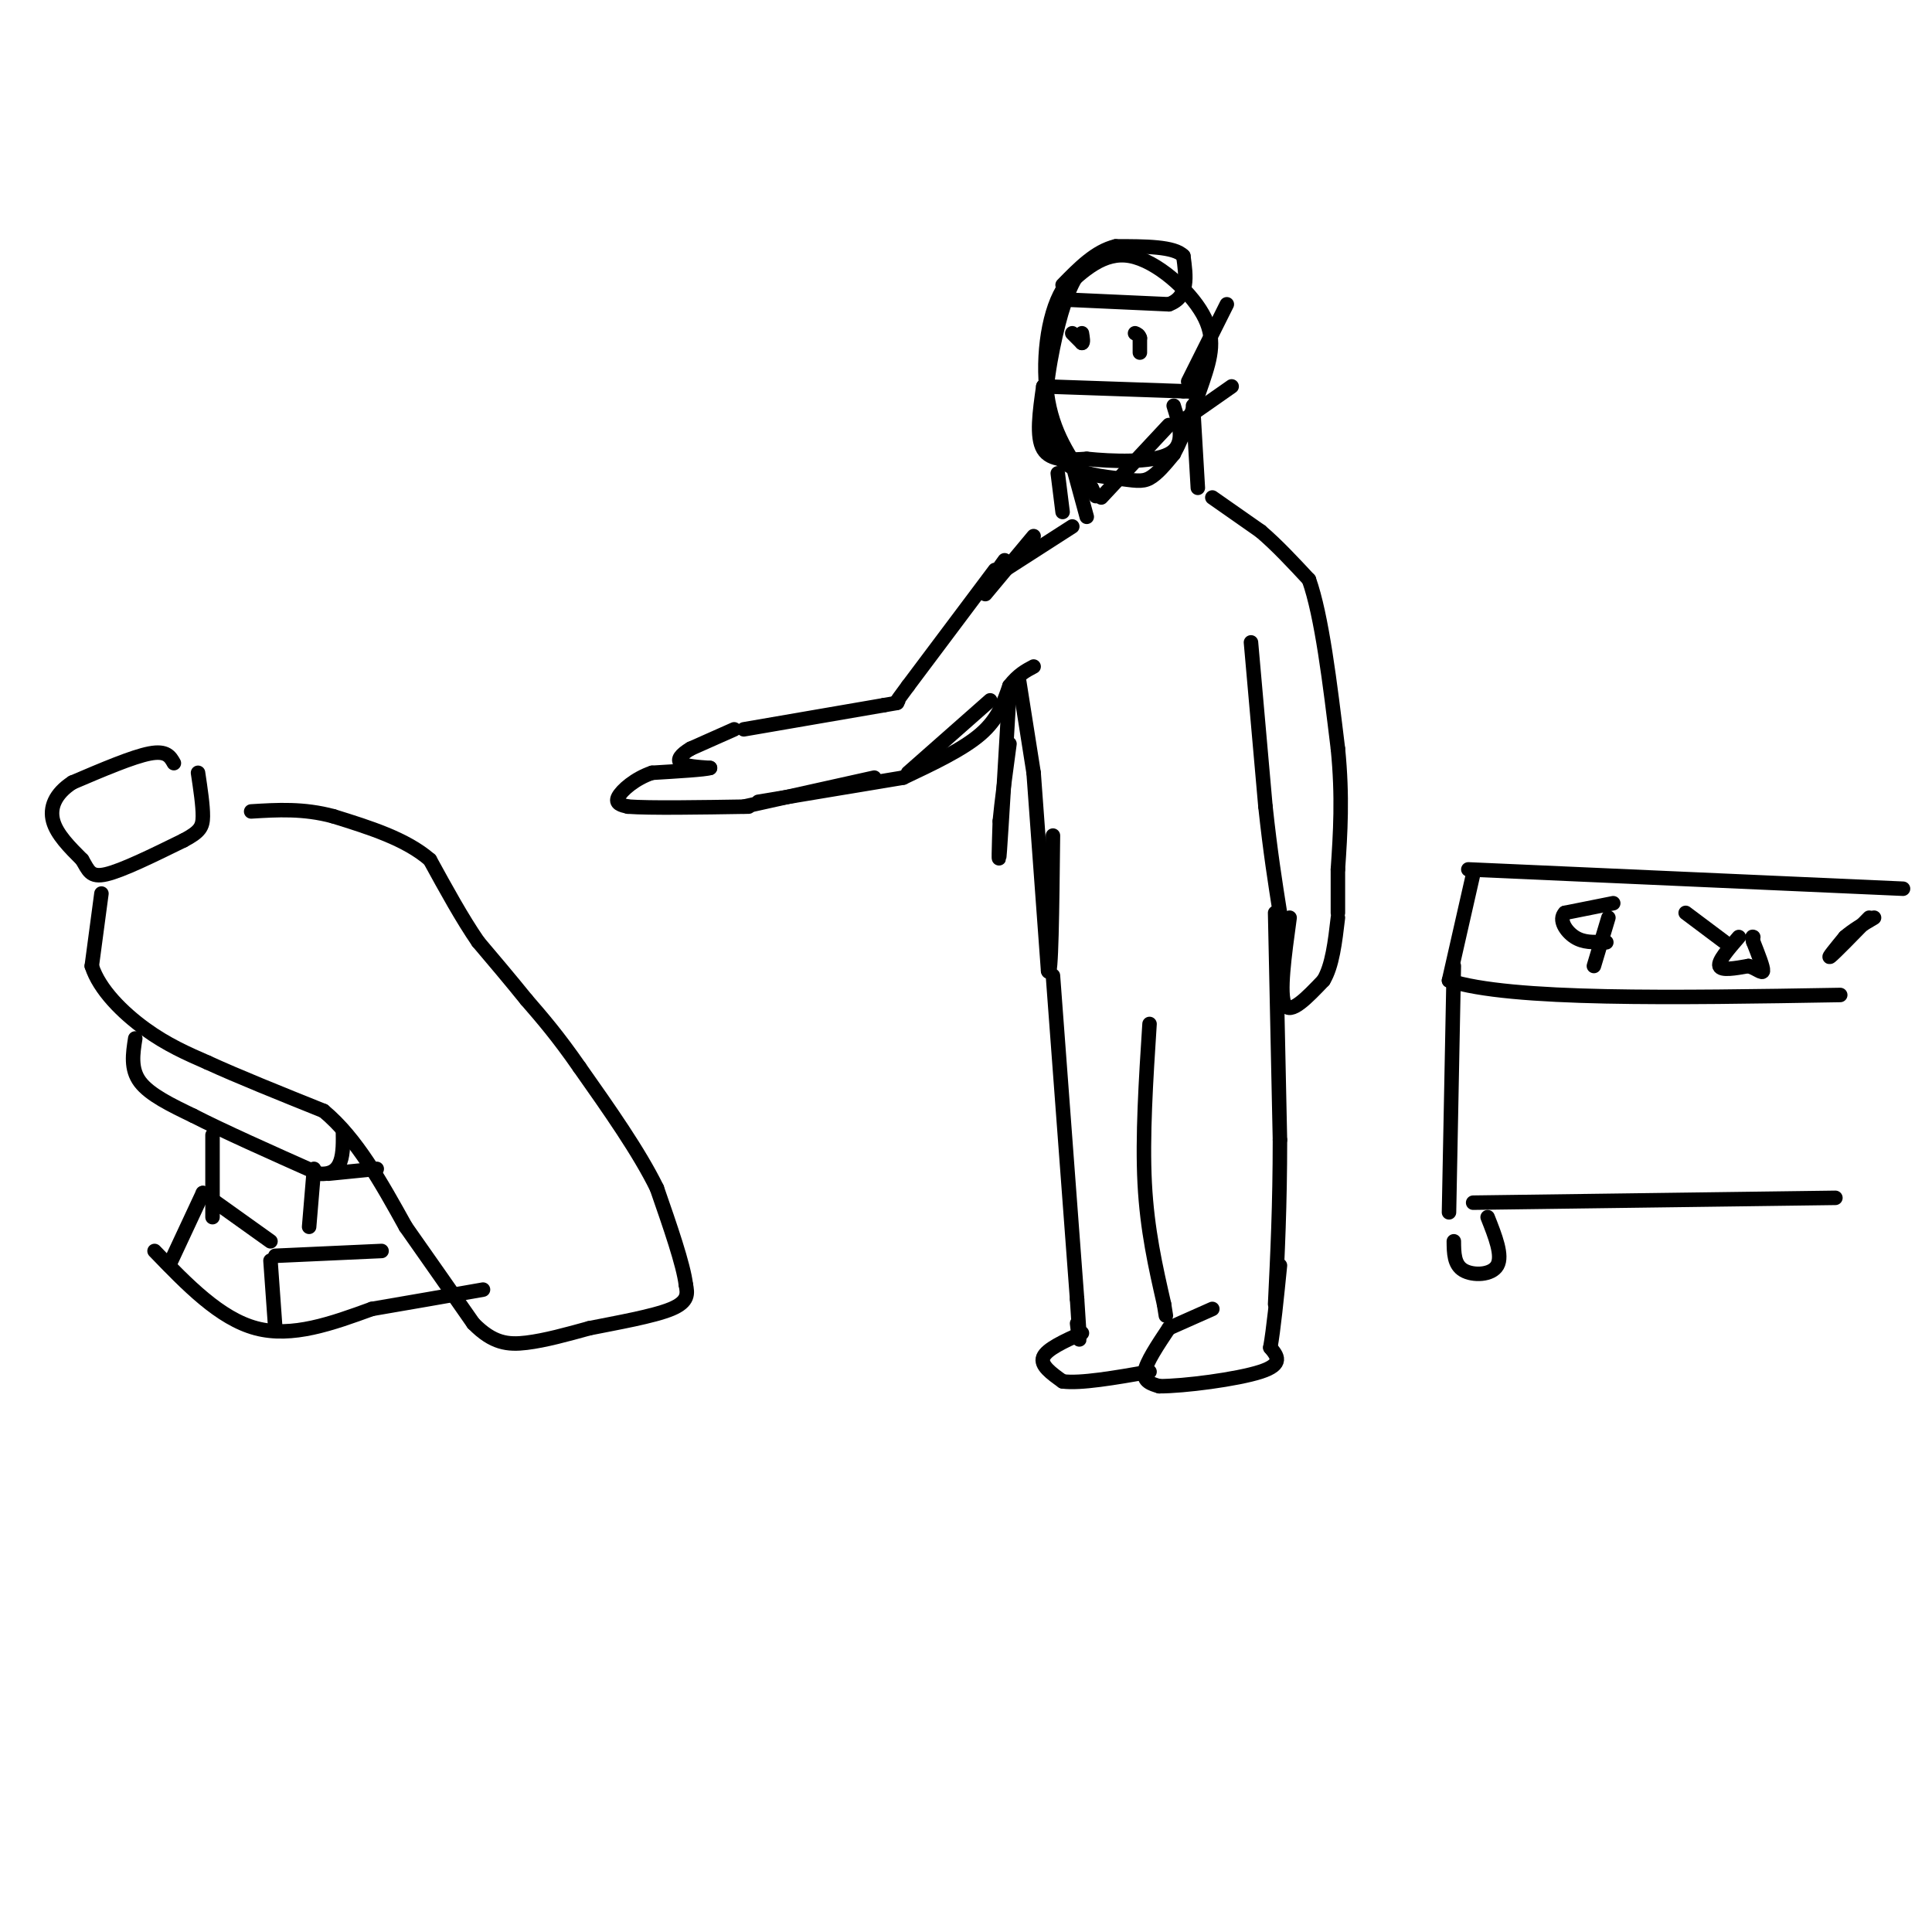 <svg viewBox='0 0 400 400' version='1.1' xmlns='http://www.w3.org/2000/svg' xmlns:xlink='http://www.w3.org/1999/xlink'><g fill='none' stroke='rgb(0,0,0)' stroke-width='3' stroke-linecap='round' stroke-linejoin='round'><path d='M229,53c-2.062,0.582 -4.125,1.165 -6,4c-1.875,2.835 -3.563,7.923 -5,15c-1.437,7.077 -2.622,16.144 0,21c2.622,4.856 9.052,5.500 13,6c3.948,0.500 5.414,0.857 7,0c1.586,-0.857 3.293,-2.929 5,-5'/><path d='M243,94c1.938,-3.536 4.282,-9.876 6,-15c1.718,-5.124 2.809,-9.033 0,-14c-2.809,-4.967 -9.517,-10.990 -15,-12c-5.483,-1.010 -9.742,2.995 -14,7'/><path d='M220,60c-3.244,5.400 -4.356,15.400 -3,23c1.356,7.600 5.178,12.800 9,18'/><path d='M226,101c1.500,3.000 0.750,1.500 0,0'/><path d='M228,103c0.000,0.000 14.000,-15.000 14,-15'/><path d='M216,80c0.000,0.000 29.000,1.000 29,1'/><path d='M245,81c4.833,0.167 2.417,0.083 0,0'/><path d='M216,80c-0.750,5.250 -1.500,10.500 0,13c1.500,2.500 5.250,2.250 9,2'/><path d='M225,95c5.133,0.533 13.467,0.867 17,-1c3.533,-1.867 2.267,-5.933 1,-10'/><path d='M246,79c0.000,0.000 8.000,-16.000 8,-16'/><path d='M245,87c0.000,0.000 10.000,-7.000 10,-7'/><path d='M220,62c0.000,0.000 22.000,1.000 22,1'/><path d='M242,63c4.167,-1.500 3.583,-5.750 3,-10'/><path d='M245,53c-1.833,-2.000 -7.917,-2.000 -14,-2'/><path d='M231,51c-4.167,1.000 -7.583,4.500 -11,8'/><path d='M222,69c0.000,0.000 2.000,2.000 2,2'/><path d='M224,71c0.333,0.000 0.167,-1.000 0,-2'/><path d='M236,73c0.000,0.000 0.000,-3.000 0,-3'/><path d='M236,70c-0.167,-0.667 -0.583,-0.833 -1,-1'/><path d='M219,98c0.000,0.000 1.000,8.000 1,8'/><path d='M247,84c0.000,0.000 1.000,17.000 1,17'/><path d='M222,96c0.000,0.000 3.000,11.000 3,11'/><path d='M222,109c0.000,0.000 -14.000,9.000 -14,9'/><path d='M208,118c-2.333,1.167 -1.167,-0.417 0,-2'/><path d='M214,111c0.000,0.000 -10.000,12.000 -10,12'/><path d='M206,118c0.000,0.000 -18.000,24.000 -18,24'/><path d='M188,142c-3.333,4.500 -2.667,3.750 -2,3'/><path d='M154,151c0.000,0.000 29.000,-5.000 29,-5'/><path d='M183,146c4.833,-0.833 2.417,-0.417 0,0'/><path d='M154,167c0.000,0.000 27.000,-6.000 27,-6'/><path d='M157,166c0.000,0.000 30.000,-5.000 30,-5'/><path d='M188,160c0.000,0.000 17.000,-15.000 17,-15'/><path d='M187,161c6.167,-2.917 12.333,-5.833 16,-9c3.667,-3.167 4.833,-6.583 6,-10'/><path d='M209,142c1.833,-2.333 3.417,-3.167 5,-4'/><path d='M209,143c-0.833,14.250 -1.667,28.500 -2,33c-0.333,4.500 -0.167,-0.750 0,-6'/><path d='M207,170c0.333,-3.667 1.167,-9.833 2,-16'/><path d='M211,141c0.000,0.000 3.000,19.000 3,19'/><path d='M214,160c0.000,0.000 3.000,41.000 3,41'/><path d='M217,201c0.667,2.167 0.833,-12.917 1,-28'/><path d='M251,103c0.000,0.000 10.000,7.000 10,7'/><path d='M261,110c3.333,2.833 6.667,6.417 10,10'/><path d='M271,120c2.667,7.500 4.333,21.250 6,35'/><path d='M277,155c1.000,10.000 0.500,17.500 0,25'/><path d='M277,180c0.000,5.667 0.000,7.333 0,9'/><path d='M259,133c0.000,0.000 3.000,34.000 3,34'/><path d='M262,167c1.000,9.333 2.000,15.667 3,22'/><path d='M218,202c0.000,0.000 5.000,67.000 5,67'/><path d='M223,269c0.833,12.000 0.417,8.500 0,5'/><path d='M238,212c-0.750,11.667 -1.500,23.333 -1,33c0.500,9.667 2.250,17.333 4,25'/><path d='M241,270c0.667,4.167 0.333,2.083 0,0'/><path d='M264,189c0.000,0.000 1.000,47.000 1,47'/><path d='M265,236c0.000,13.500 -0.500,23.750 -1,34'/><path d='M267,190c-1.083,7.917 -2.167,15.833 -1,18c1.167,2.167 4.583,-1.417 8,-5'/><path d='M274,203c1.833,-3.000 2.417,-8.000 3,-13'/><path d='M242,275c-2.333,3.500 -4.667,7.000 -5,9c-0.333,2.000 1.333,2.500 3,3'/><path d='M240,287c5.044,0.022 16.156,-1.422 21,-3c4.844,-1.578 3.422,-3.289 2,-5'/><path d='M263,279c0.667,-3.667 1.333,-10.333 2,-17'/><path d='M242,275c0.000,0.000 9.000,-4.000 9,-4'/><path d='M224,276c-3.667,1.667 -7.333,3.333 -8,5c-0.667,1.667 1.667,3.333 4,5'/><path d='M220,286c3.667,0.500 10.833,-0.750 18,-2'/><path d='M152,151c0.000,0.000 -9.000,4.000 -9,4'/><path d='M143,155c-2.111,1.244 -2.889,2.356 -2,3c0.889,0.644 3.444,0.822 6,1'/><path d='M147,159c-1.000,0.333 -6.500,0.667 -12,1'/><path d='M135,160c-3.511,1.178 -6.289,3.622 -7,5c-0.711,1.378 0.644,1.689 2,2'/><path d='M130,167c4.500,0.333 14.750,0.167 25,0'/><path d='M36,158c-0.750,-1.333 -1.500,-2.667 -5,-2c-3.500,0.667 -9.750,3.333 -16,6'/><path d='M15,162c-3.644,2.356 -4.756,5.244 -4,8c0.756,2.756 3.378,5.378 6,8'/><path d='M17,178c1.333,2.222 1.667,3.778 5,3c3.333,-0.778 9.667,-3.889 16,-7'/><path d='M38,174c3.422,-1.800 3.978,-2.800 4,-5c0.022,-2.200 -0.489,-5.600 -1,-9'/><path d='M21,185c0.000,0.000 -2.000,15.000 -2,15'/><path d='M19,200c1.556,4.911 6.444,9.689 11,13c4.556,3.311 8.778,5.156 13,7'/><path d='M43,220c6.167,2.833 15.083,6.417 24,10'/><path d='M67,230c6.833,5.667 11.917,14.833 17,24'/><path d='M84,254c5.167,7.333 9.583,13.667 14,20'/><path d='M98,274c4.044,4.133 7.156,4.467 11,4c3.844,-0.467 8.422,-1.733 13,-3'/><path d='M122,275c5.667,-1.133 13.333,-2.467 17,-4c3.667,-1.533 3.333,-3.267 3,-5'/><path d='M142,266c-0.500,-4.167 -3.250,-12.083 -6,-20'/><path d='M136,246c-3.667,-7.500 -9.833,-16.250 -16,-25'/><path d='M120,221c-4.500,-6.500 -7.750,-10.250 -11,-14'/><path d='M109,207c-3.500,-4.333 -6.750,-8.167 -10,-12'/><path d='M99,195c-3.333,-4.833 -6.667,-10.917 -10,-17'/><path d='M89,178c-5.000,-4.333 -12.500,-6.667 -20,-9'/><path d='M69,169c-6.167,-1.667 -11.583,-1.333 -17,-1'/><path d='M28,215c-0.500,3.167 -1.000,6.333 1,9c2.000,2.667 6.500,4.833 11,7'/><path d='M40,231c6.167,3.167 16.083,7.583 26,12'/><path d='M66,243c5.167,0.500 5.083,-4.250 5,-9'/><path d='M44,235c0.000,0.000 0.000,17.000 0,17'/><path d='M68,243c0.000,0.000 10.000,-1.000 10,-1'/><path d='M65,242c0.000,0.000 -1.000,12.000 -1,12'/><path d='M32,259c6.750,7.000 13.500,14.000 21,16c7.500,2.000 15.750,-1.000 24,-4'/><path d='M77,271c7.833,-1.333 15.417,-2.667 23,-4'/><path d='M56,261c0.000,0.000 1.000,14.000 1,14'/><path d='M57,260c0.000,0.000 22.000,-1.000 22,-1'/><path d='M56,257c0.000,0.000 -14.000,-10.000 -14,-10'/><path d='M42,247c0.000,0.000 -7.000,15.000 -7,15'/><path d='M305,181c0.000,0.000 -5.000,22.000 -5,22'/><path d='M300,203c12.667,4.167 46.833,3.583 81,3'/><path d='M304,180c0.000,0.000 90.000,4.000 90,4'/><path d='M301,200c0.000,0.000 -1.000,51.000 -1,51'/><path d='M301,257c0.022,2.422 0.044,4.844 2,6c1.956,1.156 5.844,1.044 7,-1c1.156,-2.044 -0.422,-6.022 -2,-10'/><path d='M305,249c0.000,0.000 75.000,-1.000 75,-1'/><path d='M333,190c0.000,0.000 -3.000,10.000 -3,10'/><path d='M334,187c0.000,0.000 -10.000,2.000 -10,2'/><path d='M324,189c-1.378,1.378 0.178,3.822 2,5c1.822,1.178 3.911,1.089 6,1'/><path d='M332,195c1.000,0.167 0.500,0.083 0,0'/><path d='M349,189c0.000,0.000 8.000,6.000 8,6'/><path d='M360,194c-2.167,2.500 -4.333,5.000 -4,6c0.333,1.000 3.167,0.500 6,0'/><path d='M362,200c1.689,0.489 2.911,1.711 3,1c0.089,-0.711 -0.956,-3.356 -2,-6'/><path d='M363,195c-0.333,-1.167 -0.167,-1.083 0,-1'/><path d='M387,190c-3.583,3.667 -7.167,7.333 -8,8c-0.833,0.667 1.083,-1.667 3,-4'/><path d='M382,194c1.500,-1.333 3.750,-2.667 6,-4'/></g>
</svg>